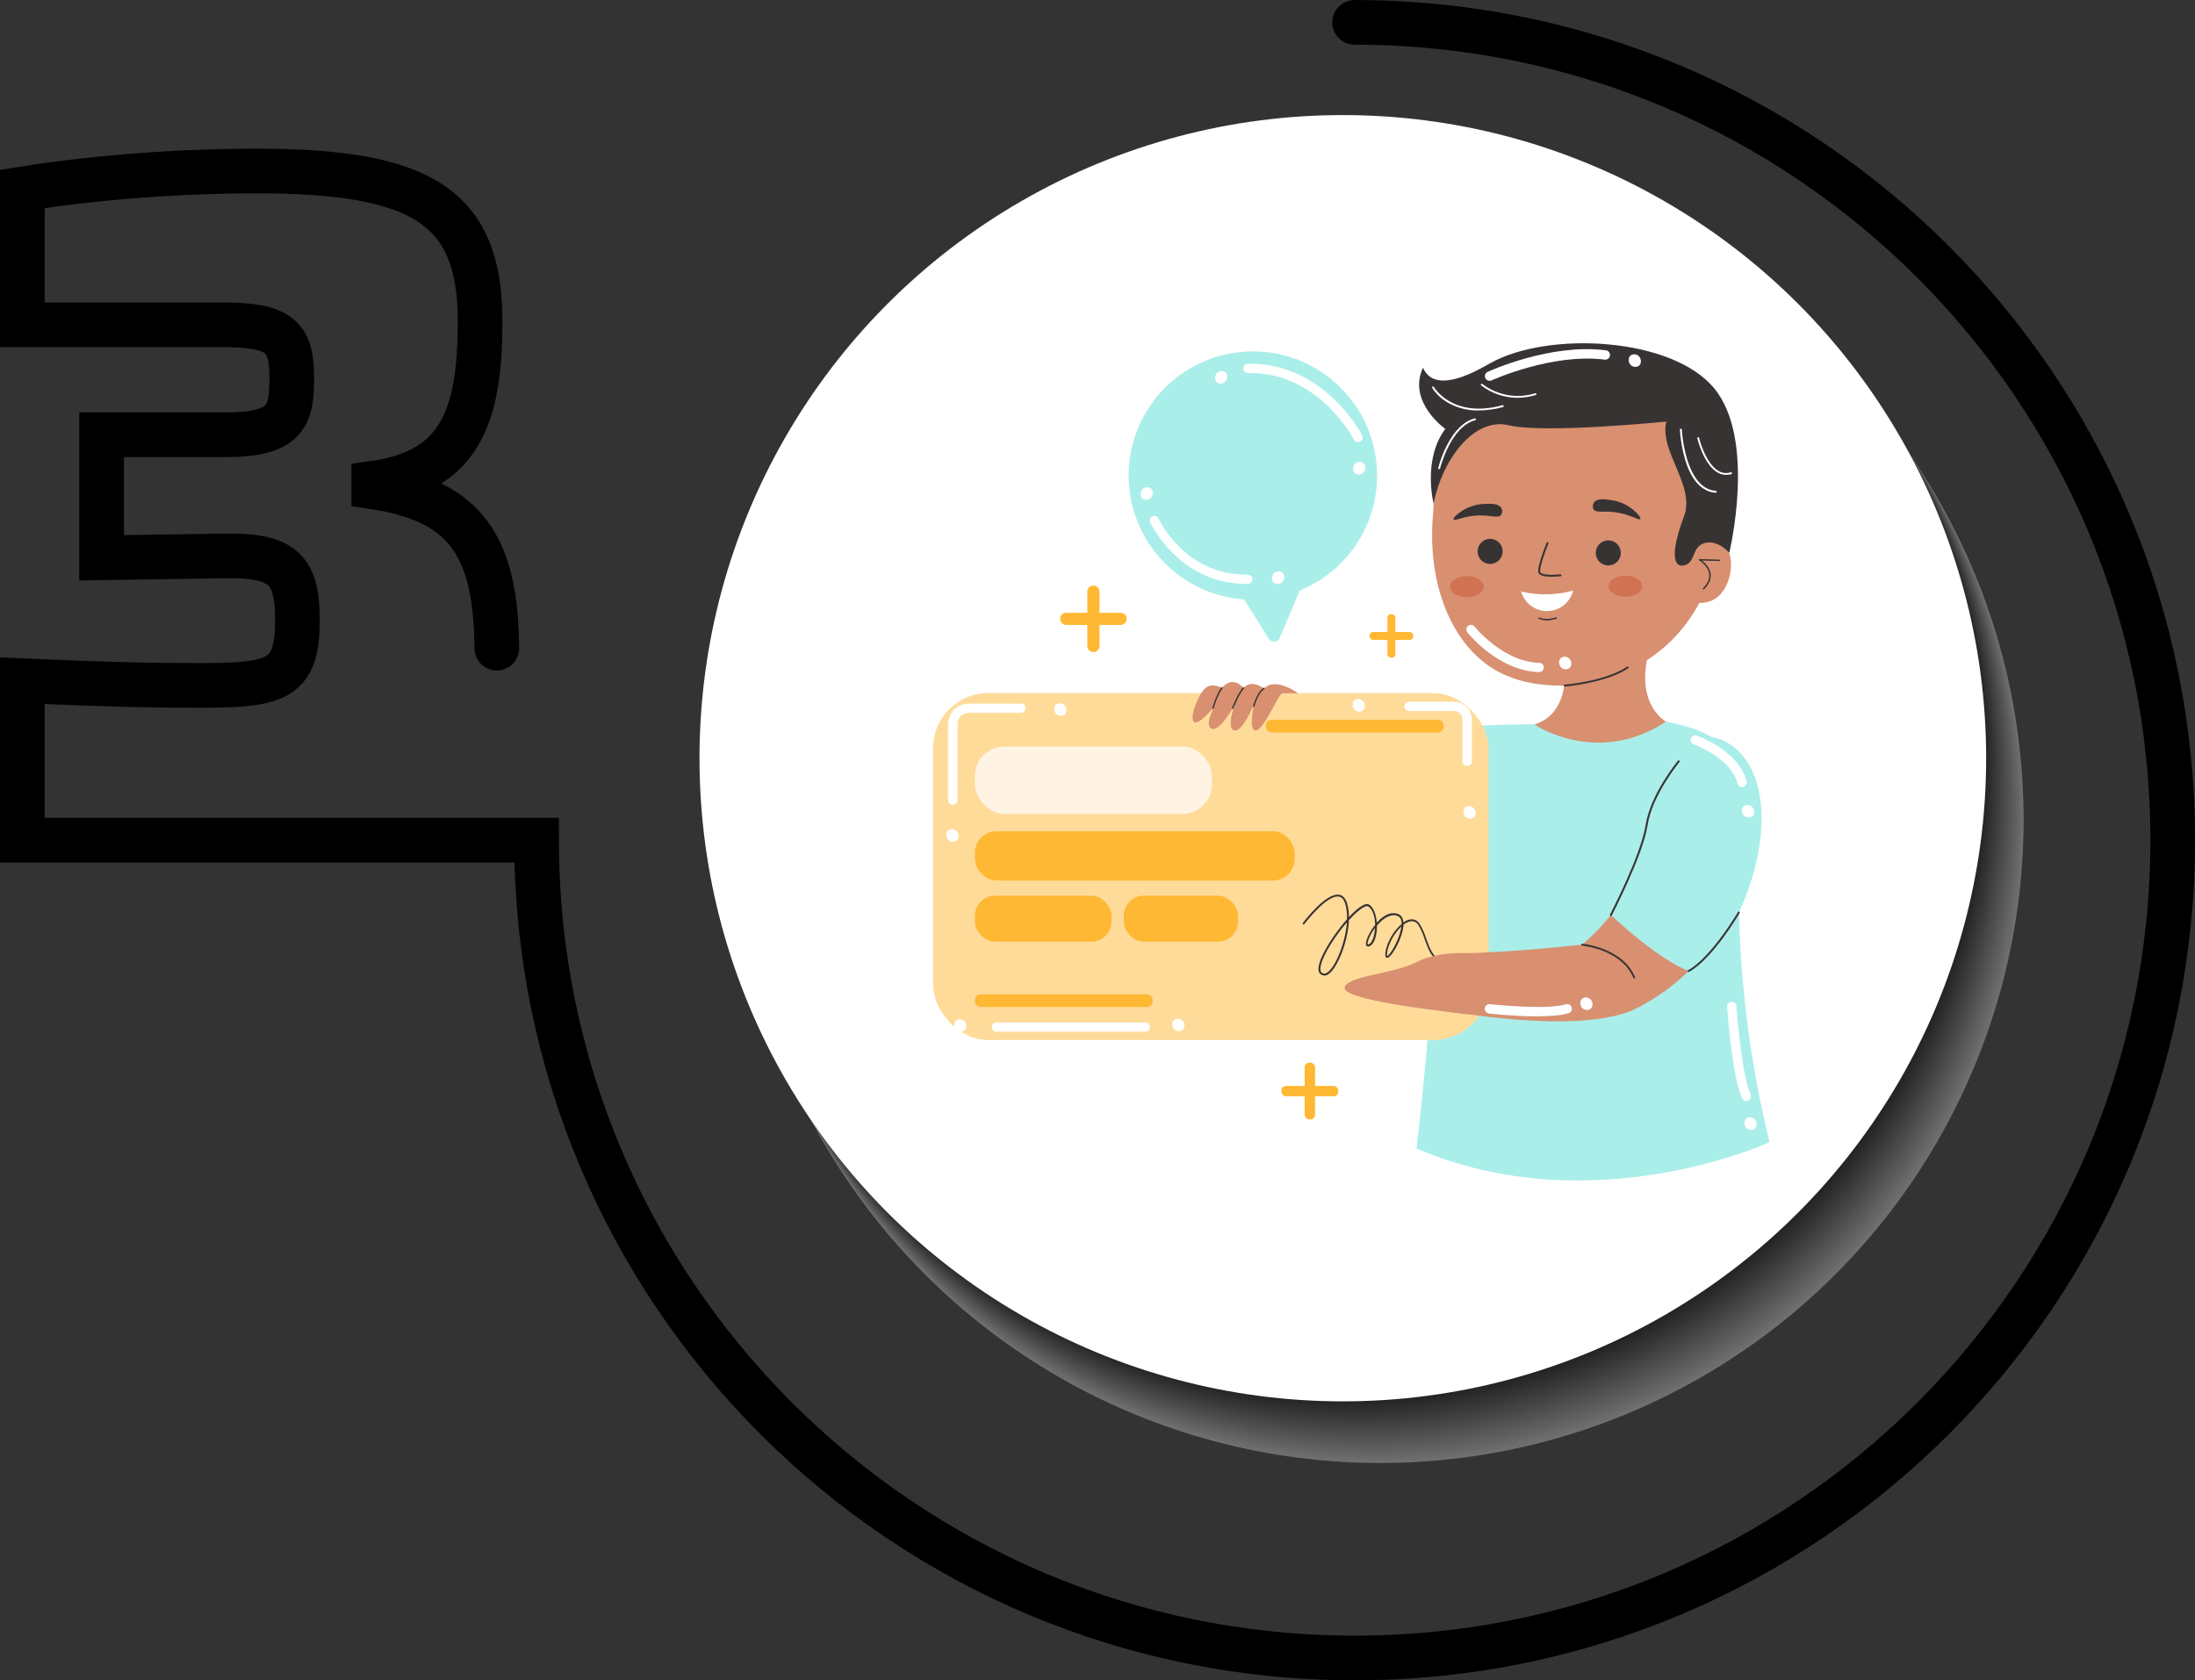 <?xml version="1.0" encoding="UTF-8"?>
<svg xmlns="http://www.w3.org/2000/svg" viewBox="0 0 284.52 217.87">
  <rect x="0" y="0" width="284.52" height="217.87" fill="#333333" stroke="none"/>
  <defs>
    <style>
      .cls-1 {
        fill: #6f6f6f;
      }

      .cls-2 {
        fill: #585858;
      }

      .cls-3 {
        fill: #7c7c7c;
      }

      .cls-4 {
        fill: #cacaca;
      }

      .cls-5 {
        fill: #8b8b8b;
      }

      .cls-6 {
        fill: #797979;
      }

      .cls-7 {
        fill: #838383;
      }

      .cls-8 {
        fill: #141414;
      }

      .cls-9 {
        fill: #aaeeea;
      }

      .cls-10 {
        fill: #9a9a9a;
      }

      .cls-11 {
        fill: #fcfcfc;
      }

      .cls-12 {
        fill: #777;
      }

      .cls-13 {
        fill: #727272;
      }

      .cls-14 {
        fill: #b8b8b8;
      }

      .cls-15 {
        fill: #d7d7d7;
      }

      .cls-16 {
        fill: #b1b1b1;
      }

      .cls-17 {
        fill: #a7a7a7;
      }

      .cls-18 {
        fill: #4e4e4e;
      }

      .cls-19 {
        fill: #121212;
      }

      .cls-20 {
        fill: #080808;
      }

      .cls-21 {
        fill: #c2c2c2;
      }

      .cls-22 {
        fill: #494949;
      }

      .cls-23 {
        fill: #3f3f3f;
      }

      .cls-24 {
        fill: #9f9f9f;
      }

      .cls-25 {
        fill: #7e7e7e;
      }

      .cls-26 {
        fill: #626262;
      }

      .cls-27 {
        fill: #2d2d2d;
      }

      .cls-28 {
        fill: #a4a4a4;
      }

      .cls-29 {
        fill: #fff;
      }

      .cls-30 {
        fill: #ffb833;
      }

      .cls-31 {
        fill: none;
        stroke: #000;
        stroke-linecap: round;
        stroke-miterlimit: 10;
        stroke-width: 5.79px;
      }

      .cls-32 {
        fill: #1e1e1e;
      }

      .cls-33 {
        fill: #f0f0f0;
      }

      .cls-34 {
        fill: #383838;
      }

      .cls-35 {
        fill: #cdcdcd;
      }

      .cls-36 {
        fill: #424242;
      }

      .cls-37 {
        fill: #5b5b5b;
      }

      .cls-38 {
        fill: #606060;
      }

      .cls-39 {
        fill: #e1e1e1;
      }

      .cls-40 {
        fill: #050505;
      }

      .cls-41 {
        fill: #262626;
      }

      .cls-42 {
        fill: #535353;
      }

      .cls-43 {
        fill: #4c4c4c;
      }

      .cls-44 {
        fill: #303030;
      }

      .cls-45 {
        fill: #8d8d8d;
      }

      .cls-46 {
        fill: #1c1c1c;
      }

      .cls-47 {
        fill: #6a6a6a;
      }

      .cls-48 {
        fill: #171717;
      }

      .cls-49 {
        fill: #ffdb99;
      }

      .cls-50 {
        fill: #f2f2f2;
      }

      .cls-51 {
        fill: #bbb;
      }

      .cls-52 {
        fill: #e3e3e3;
      }

      .cls-53 {
        fill: #d89071;
      }

      .cls-54 {
        fill: #929292;
      }

      .cls-55 {
        fill: #bdbdbd;
      }

      .cls-56 {
        isolation: isolate;
      }

      .cls-57 {
        fill: #282828;
      }

      .cls-58 {
        fill: #909090;
      }

      .cls-59 {
        fill: #3a3a3a;
      }

      .cls-60 {
        fill: #acacac;
      }

      .cls-61 {
        fill: #656565;
      }

      .cls-62 {
        fill: #212121;
      }

      .cls-63 {
        fill: #686868;
      }

      .cls-64 {
        fill: #444;
      }

      .cls-65 {
        fill: silver;
      }

      .cls-66 {
        fill: #2b2b2b;
      }

      .cls-67 {
        fill: #030303;
      }

      .cls-68 {
        fill: #868686;
      }

      .cls-69 {
        fill: #fff3e3;
      }

      .cls-70 {
        fill: #6d6d6d;
      }

      .cls-71 {
        fill: #0d0d0d;
      }

      .cls-72 {
        fill: #474747;
      }

      .cls-73 {
        fill: #c5c5c5;
      }

      .cls-74 {
        fill: #0f0f0f;
      }

      .cls-75 {
        fill: #747474;
      }

      .cls-76 {
        fill: #191919;
      }

      .cls-77 {
        fill-rule: evenodd;
      }

      .cls-77, .cls-78 {
        fill: #383333;
      }

      .cls-79 {
        fill: #515151;
      }

      .cls-80 {
        fill: #232323;
      }

      .cls-81 {
        fill: #888;
      }

      .cls-82 {
        fill: #ebebeb;
      }

      .cls-83 {
        fill: #c7c7c7;
      }

      .cls-84 {
        fill: #d17352;
      }

      .cls-85 {
        fill: #dedede;
      }

      .cls-86 {
        fill: #cfcfcf;
      }

      .cls-87 {
        fill: #b3b3b3;
      }

      .cls-88 {
        fill: #f5f5f5;
      }

      .cls-89 {
        fill: #353535;
      }

      .cls-90 {
        fill: #a9a9a9;
      }

      .cls-91 {
        fill: #aeaeae;
      }

      .cls-92 {
        fill: #959595;
      }

      .cls-93 {
        fill: #979797;
      }

      .cls-94 {
        fill: #565656;
      }

      .cls-95 {
        fill: #dcdcdc;
      }

      .cls-96 {
        fill: #0a0a0a;
      }

      .cls-97 {
        fill: #b6b6b6;
      }

      .cls-98 {
        fill: #5d5d5d;
      }

      .cls-99 {
        fill: #ededed;
      }

      .cls-100 {
        fill: #d4d4d4;
      }

      .cls-101 {
        fill: #3d3d3d;
      }

      .cls-102 {
        fill: #fafafa;
      }

      .cls-103 {
        fill: #d2d2d2;
      }

      .cls-104 {
        mix-blend-mode: multiply;
        opacity: .3;
      }

      .cls-105 {
        fill: #9d9d9d;
      }

      .cls-106 {
        fill: #d9d9d9;
      }

      .cls-107 {
        fill: #f7f7f7;
      }

      .cls-108 {
        fill: #323232;
      }

      .cls-109 {
        fill: #818181;
      }

      .cls-110 {
        fill: #e8e8e8;
      }

      .cls-111 {
        fill: #e6e6e6;
      }

      .cls-112 {
        fill: #a2a2a2;
      }
    </style>
  </defs>
  <g class="cls-56">
    <g id="Layer_1" data-name="Layer 1">
      <g>
        <path class="cls-31" d="M64.4,84.04c-.12-13.05-3.86-19.09-15.95-20.9v-.49c11.24-1.57,13.78-8.7,13.78-21.03,0-14.86-7.61-19.45-29-19.45-9.55,0-20.55.76-30.33,2.33v17.61h25.62c7.37,0,9.3,1.21,9.3,6.77,0,4.96-.6,7.49-8.58,7.49H13.17v15.95l16.07-.24c7.61-.12,9.31,1.93,9.31,8.33,0,7.61-2.54,8.46-12.45,8.46-7.13,0-11.96-.12-23.2-.61v20.67h66.65c0,58.56,47.48,106.04,106.04,106.04s106.04-47.48,106.04-106.04S234.15,2.9,175.59,2.9"/>
        <g>
          <g class="cls-104">
            <circle class="cls-29" cx="178.91" cy="106.3" r="83.39"/>
            <circle class="cls-11" cx="178.87" cy="106.23" r="83.38"/>
            <circle class="cls-102" cx="178.82" cy="106.15" r="83.38"/>
            <circle class="cls-107" cx="178.78" cy="106.08" r="83.37"/>
            <circle class="cls-88" cx="178.74" cy="106" r="83.37"/>
            <circle class="cls-50" cx="178.69" cy="105.93" r="83.36"/>
            <circle class="cls-33" cx="178.65" cy="105.85" r="83.36"/>
            <circle class="cls-99" cx="178.61" cy="105.78" r="83.35"/>
            <circle class="cls-82" cx="178.56" cy="105.71" r="83.35"/>
            <circle class="cls-110" cx="178.52" cy="105.63" r="83.34"/>
            <circle class="cls-111" cx="178.48" cy="105.56" r="83.34"/>
            <circle class="cls-52" cx="178.43" cy="105.48" r="83.33"/>
            <circle class="cls-39" cx="178.39" cy="105.41" r="83.33"/>
            <circle class="cls-85" cx="178.35" cy="105.33" r="83.33"/>
            <circle class="cls-95" cx="178.3" cy="105.26" r="83.32"/>
            <circle class="cls-106" cx="178.26" cy="105.19" r="83.32"/>
            <circle class="cls-15" cx="178.22" cy="105.11" r="83.31"/>
            <circle class="cls-100" cx="178.17" cy="105.04" r="83.31"/>
            <circle class="cls-103" cx="178.13" cy="104.96" r="83.3"/>
            <circle class="cls-86" cx="178.09" cy="104.89" r="83.3"/>
            <circle class="cls-35" cx="178.04" cy="104.81" r="83.29"/>
            <circle class="cls-4" cx="178" cy="104.74" r="83.29"/>
            <circle class="cls-83" cx="177.96" cy="104.67" r="83.28"/>
            <circle class="cls-73" cx="177.91" cy="104.59" r="83.28"/>
            <circle class="cls-21" cx="177.87" cy="104.52" r="83.27"/>
            <circle class="cls-65" cx="177.83" cy="104.44" r="83.27"/>
            <circle class="cls-55" cx="177.79" cy="104.37" r="83.26"/>
            <circle class="cls-51" cx="177.74" cy="104.29" r="83.26"/>
            <circle class="cls-14" cx="177.7" cy="104.22" r="83.25"/>
            <circle class="cls-97" cx="177.66" cy="104.15" r="83.25"/>
            <circle class="cls-87" cx="177.61" cy="104.07" r="83.24"/>
            <circle class="cls-16" cx="177.57" cy="104" r="83.24"/>
            <circle class="cls-91" cx="177.53" cy="103.92" r="83.23"/>
            <circle class="cls-60" cx="177.48" cy="103.85" r="83.23"/>
            <circle class="cls-90" cx="177.44" cy="103.77" r="83.22"/>
            <circle class="cls-17" cx="177.4" cy="103.7" r="83.22"/>
            <circle class="cls-28" cx="177.35" cy="103.63" r="83.21"/>
            <circle class="cls-112" cx="177.31" cy="103.55" r="83.21"/>
            <circle class="cls-24" cx="177.27" cy="103.48" r="83.2"/>
            <circle class="cls-105" cx="177.22" cy="103.4" r="83.2"/>
            <circle class="cls-10" cx="177.18" cy="103.33" r="83.19"/>
            <circle class="cls-93" cx="177.14" cy="103.25" r="83.19"/>
            <circle class="cls-92" cx="177.09" cy="103.18" r="83.19"/>
            <circle class="cls-54" cx="177.05" cy="103.1" r="83.18"/>
            <circle class="cls-58" cx="177.01" cy="103.03" r="83.18"/>
            <circle class="cls-45" cx="176.96" cy="102.96" r="83.17"/>
            <circle class="cls-5" cx="176.92" cy="102.88" r="83.17"/>
            <circle class="cls-81" cx="176.88" cy="102.81" r="83.16"/>
            <circle class="cls-68" cx="176.83" cy="102.73" r="83.16"/>
            <circle class="cls-7" cx="176.79" cy="102.66" r="83.15"/>
            <circle class="cls-109" cx="176.75" cy="102.58" r="83.15"/>
            <circle class="cls-25" cx="176.71" cy="102.51" r="83.14"/>
            <circle class="cls-3" cx="176.66" cy="102.44" r="83.14"/>
            <circle class="cls-6" cx="176.62" cy="102.36" r="83.13"/>
            <circle class="cls-12" cx="176.58" cy="102.29" r="83.13"/>
            <circle class="cls-75" cx="176.53" cy="102.21" r="83.12"/>
            <circle class="cls-13" cx="176.49" cy="102.14" r="83.12"/>
            <circle class="cls-1" cx="176.45" cy="102.06" r="83.11"/>
            <circle class="cls-70" cx="176.4" cy="101.99" r="83.11"/>
            <circle class="cls-47" cx="176.36" cy="101.92" r="83.1"/>
            <circle class="cls-63" cx="176.32" cy="101.84" r="83.1"/>
            <circle class="cls-61" cx="176.27" cy="101.77" r="83.09"/>
            <circle class="cls-26" cx="176.23" cy="101.69" r="83.09"/>
            <circle class="cls-38" cx="176.19" cy="101.62" r="83.08"/>
            <circle class="cls-98" cx="176.14" cy="101.54" r="83.08"/>
            <circle class="cls-37" cx="176.1" cy="101.47" r="83.07"/>
            <circle class="cls-2" cx="176.06" cy="101.4" r="83.07"/>
            <circle class="cls-94" cx="176.01" cy="101.32" r="83.06"/>
            <circle class="cls-42" cx="175.97" cy="101.25" r="83.06"/>
            <circle class="cls-79" cx="175.93" cy="101.17" r="83.06"/>
            <circle class="cls-18" cx="175.88" cy="101.1" r="83.05"/>
            <circle class="cls-43" cx="175.84" cy="101.02" r="83.05"/>
            <circle class="cls-22" cx="175.8" cy="100.95" r="83.04"/>
            <circle class="cls-72" cx="175.75" cy="100.88" r="83.04"/>
            <circle class="cls-64" cx="175.71" cy="100.8" r="83.03"/>
            <circle class="cls-36" cx="175.67" cy="100.73" r="83.03"/>
            <circle class="cls-23" cx="175.63" cy="100.65" r="83.02"/>
            <circle class="cls-101" cx="175.58" cy="100.58" r="83.02"/>
            <circle class="cls-59" cx="175.54" cy="100.5" r="83.01"/>
            <circle class="cls-34" cx="175.5" cy="100.43" r="83.01"/>
            <circle class="cls-89" cx="175.45" cy="100.36" r="83"/>
            <circle class="cls-108" cx="175.41" cy="100.28" r="83"/>
            <circle class="cls-44" cx="175.37" cy="100.21" r="82.99"/>
            <circle class="cls-27" cx="175.32" cy="100.13" r="82.99"/>
            <circle class="cls-66" cx="175.28" cy="100.06" r="82.98"/>
            <circle class="cls-57" cx="175.24" cy="99.98" r="82.98"/>
            <circle class="cls-41" cx="175.19" cy="99.91" r="82.97"/>
            <circle class="cls-80" cx="175.15" cy="99.84" r="82.97"/>
            <circle class="cls-62" cx="175.11" cy="99.76" r="82.96"/>
            <circle class="cls-32" cx="175.06" cy="99.69" r="82.96"/>
            <circle class="cls-46" cx="175.02" cy="99.61" r="82.95"/>
            <circle class="cls-76" cx="174.98" cy="99.54" r="82.95"/>
            <circle class="cls-48" cx="174.93" cy="99.46" r="82.94"/>
            <circle class="cls-8" cx="174.89" cy="99.39" r="82.94"/>
            <circle class="cls-19" cx="174.85" cy="99.32" r="82.93"/>
            <circle class="cls-74" cx="174.8" cy="99.24" r="82.93"/>
            <circle class="cls-71" cx="174.76" cy="99.17" r="82.93"/>
            <circle class="cls-96" cx="174.72" cy="99.09" r="82.92"/>
            <circle class="cls-20" cx="174.67" cy="99.02" r="82.92"/>
            <circle class="cls-40" cx="174.63" cy="98.94" r="82.91"/>
            <circle class="cls-67" cx="174.59" cy="98.87" r="82.91"/>
            <circle cx="174.55" cy="98.79" r="82.9"/>
          </g>
          <circle class="cls-29" cx="174.06" cy="98.31" r="83.39"/>
        </g>
      </g>
      <g id="Check">
        <circle class="cls-53" cx="204.45" cy="67" r="18.69"/>
        <path class="cls-53" d="M223.14,66.62c0,1.29-.12,11.89-8.47,18.14-5.24,3.93-11.01,4.12-11.85,4.13-1.09.02-5.09.1-8.63-1.81-6.01-3.23-9.24-11.36-8.44-20.4,0,0,24.88-17.64,37.39-.07Z"/>
        <path class="cls-78" d="M189.18,66.47c.93-.7,2.06-1.09,3.22-1.13.79-.04,1.86-.08,2.2.53.16.27.16.6,0,.87-.36.5-1.3.07-2.8.09-1.98.02-3.25.8-3.38.52-.11-.2.52-.69.76-.88Z"/>
        <path class="cls-78" d="M211.95,66.32c-.85-.8-1.93-1.31-3.08-1.47-.78-.12-1.84-.28-2.24.29-.19.25-.22.58-.09.87.3.54,1.28.21,2.77.4,1.97.24,3.14,1.14,3.31.88.12-.19-.45-.75-.67-.96h0Z"/>
        <path class="cls-78" d="M201.17,74.78c-.74,0-1.57-.09-1.74-.48-.28-.63.91-3.59,1.05-3.93.02-.06.09-.09.16-.07s.09.09.07.16c-.5,1.23-1.23,3.33-1.05,3.74.16.36,1.63.38,2.63.27.06,0,.12.04.13.11,0,0,0,0,0,0,0,.07-.04.13-.11.13-.18.02-.64.07-1.14.07h0Z"/>
        <path class="cls-78" d="M200.49,80.44c-.36,0-.72-.07-1.04-.21-.05-.02-.07-.07-.05-.12,0,0,0,0,0,0,.02-.04.07-.06.12-.05.98.44,2.19-.03,2.2-.03.05-.01.1.02.11.07.01.04,0,.08-.04.1-.41.15-.85.23-1.3.24h0Z"/>
        <ellipse class="cls-84" cx="190.16" cy="76.06" rx="2.19" ry="1.37" transform="translate(-.23 .57) rotate(-.17)"/>
        <ellipse class="cls-84" cx="210.7" cy="76" rx="2.19" ry="1.37" transform="translate(-.23 .63) rotate(-.17)"/>
        <path class="cls-77" d="M194.26,72.69c-.66.61-1.69.57-2.3-.09-.61-.66-.57-1.69.09-2.3.66-.61,1.69-.57,2.3.09,0,0,0,0,0,0,.6.66.56,1.69-.1,2.3Z"/>
        <path class="cls-77" d="M209.64,72.82c-.62.65-1.66.66-2.3.04-.65-.62-.66-1.66-.04-2.3.62-.65,1.66-.66,2.3-.04h0c.64.63.66,1.66.04,2.3Z"/>
        <path class="cls-29" d="M203.91,76.57c-1,.28-2.02.44-3.06.48-1.24.05-2.48-.07-3.68-.35.53,1.85,2.45,2.93,4.31,2.4,1.21-.34,2.14-1.32,2.44-2.54h0Z"/>
        <path class="cls-53" d="M223.41,131.67c-1.56-17.32,5.55-30.27-.39-35.16-2.83-2.33-6.69-1.24-8.78-4.73-1.42-2.38-1.04-5.24-.53-7.24l-11.32-.26c.51,2.22.9,5.55-.92,7.9-2.76,3.55-7.7,1.07-11.34,3.71-5.35,3.86-1.87,14.43-1.88,29.82-.02,7.82-.91,15.61-2.67,23.23,13.62,4.71,28.46,4.46,41.91-.71-2.18-5.29-3.55-10.87-4.08-16.56h0Z"/>
        <path class="cls-9" d="M198.88,93.93s8.11,5.55,17.07-.37c1.38.26,2.74.63,4.06,1.09,0,0,3.27,1.35,5.45,3.65,3.1,3.27,3.41,10.72-.09,18.25.13,10.64,1.47,21.22,4,31.55,0,0-22.89,10.6-45.76.82,0,0,3.07-24.96,1.97-34.77-1.1-9.81-1.47-18.65,1.31-19.45s11.99-.79,11.99-.79h0Z"/>
        <path class="cls-53" d="M215.17,104.51c-2.11,3.96-1.69,5.7-3.45,9.46-1.15,2.45-3.3,5.89-7.65,9.36l8.48,7.18c1.88-.99,3.64-2.19,5.24-3.59,1.84-1.62,7.79-7.29,8.84-16.05.72-5.88-.7-13.69-3.69-14.28-3.11-.62-7.14,6.73-7.77,7.92h0Z"/>
        <path class="cls-9" d="M208.42,118.28s7.36,7.18,11.89,8.07c0,0,7.65-8.62,8.01-19.57.35-10.95-7.65-13.16-10.83-9.99s-9.07,21.49-9.07,21.49Z"/>
        <path class="cls-78" d="M202.82,89.01c-.07,0-.12-.05-.12-.12s.05-.12.12-.12c.05,0,5.21-.41,8.1-2.33.06-.04.13-.02.17.03.04.06.02.13-.03.17-2.94,1.96-8.16,2.37-8.2,2.37h-.03Z"/>
        <path class="cls-53" d="M218.99,71.13c.19-.2,1.24-1.22,2.77-1.14.22.01,1.11.06,1.72.61,1.58,1.42,1.09,6.03-1.58,7.26-1.49.69-3.09.07-3.64-.17.24-2.19.48-4.37.72-6.56Z"/>
        <path class="cls-78" d="M220.8,76.44s-.05,0-.06-.03c-.03-.04-.03-.09,0-.13.61-.62.88-1.24.81-1.85-.13-1.06-1.28-1.76-1.29-1.77-.04-.02-.05-.06-.04-.1.01-.04.05-.07.09-.07l2.59.07c.05,0,.09.04.09.09,0,.05-.04.09-.09.09l-2.29-.06c.37.28,1.02.89,1.13,1.72.08.67-.2,1.34-.86,2-.02.02-.04.03-.07.03h0Z"/>
        <path class="cls-78" d="M185.83,65.32s-1.47-5.71,1.51-9.71c0,0-4.95-3.49-2.89-7.94.19.47.5.87.9,1.17,2.22,1.6,6.65-1.1,7.89-1.79,7.49-4.14,23.48-3.35,28.96,3.3,5.51,6.7,1.95,21.33,1.95,21.33,0,0-1.48-1.76-3.21-1.26s-1.07,2.54-2.67,2.89-1.55-2.27,0-6.31c1.55-4.04-3.22-8.41-2.28-12.34,0,0-15.83,1.6-20.41.48-4.58-1.11-8.68,4.58-9.76,10.18Z"/>
        <rect class="cls-30" x="169.11" y="137.79" width="1.35" height="7.36" rx=".59" ry=".59"/>
        <rect class="cls-30" x="166.1" y="140.8" width="7.36" height="1.35" rx=".59" ry=".59"/>
        <rect class="cls-30" x="179.84" y="79.63" width="1.03" height="5.65" rx=".45" ry=".45"/>
        <rect class="cls-30" x="177.53" y="81.94" width="5.65" height="1.03" rx=".45" ry=".45"/>
        <path class="cls-30" d="M141.73,75.93h0c.44,0,.79.35.79.79v7.04c0,.44-.35.79-.79.79h0c-.44,0-.79-.35-.79-.79v-7.04c0-.44.35-.79.79-.79Z"/>
        <path class="cls-30" d="M137.42,80.24h0c0-.44.35-.79.79-.79h7.04c.44,0,.79.35.79.79h0c0,.44-.35.79-.79.79h-7.04c-.44,0-.79-.35-.79-.79Z"/>
        <circle class="cls-9" cx="162.4" cy="61.66" r="16.1"/>
        <path class="cls-9" d="M169.13,75.05l-3.24,7.64c-.18.42-.67.61-1.08.43-.15-.07-.28-.17-.37-.31-1.6-2.56-3.19-5.12-4.79-7.68l9.47-.08Z"/>
        <path class="cls-29" d="M176.03,57.32c-.23,0-.44-.13-.54-.33-.05-.1-4.48-8.62-13.39-8.62h-.34c-.33.01-.61-.24-.62-.57,0,0,0,0,0-.01,0-.33.26-.61.59-.62,0,0,0,0,0,0,9.92-.24,14.79,9.18,14.84,9.28.15.3.03.66-.26.81-.08.04-.18.07-.27.07Z"/>
        <path class="cls-29" d="M161.55,75.71c-8.7,0-12.4-7.85-12.44-7.93-.15-.3-.03-.66.27-.81.3-.15.66-.03.81.27,0,.01,0,.02.01.03.14.3,3.43,7.24,11.34,7.24h.2c.33,0,.6.27.6.6s-.27.6-.6.6h-.19Z"/>
        <path class="cls-29" d="M148.71,63.18c1.05,0,.9,1.63-.15,1.63s-.9-1.63.15-1.63Z"/>
        <path class="cls-29" d="M165.75,74.09c1.05,0,.9,1.63-.15,1.63s-.91-1.63.15-1.63Z"/>
        <path class="cls-29" d="M176.26,59.89c1.05,0,.9,1.63-.15,1.63s-.9-1.63.15-1.63Z"/>
        <path class="cls-29" d="M158.36,48.11c1.05,0,.9,1.63-.15,1.63s-.9-1.63.15-1.63Z"/>
        <rect class="cls-49" x="120.94" y="89.87" width="72.01" height="44.98" rx="7.15" ry="7.15"/>
        <rect class="cls-30" x="126.37" y="128.92" width="23.04" height="1.65" rx=".72" ry=".72"/>
        <rect class="cls-30" x="164.08" y="93.33" width="23.04" height="1.65" rx=".72" ry=".72"/>
        <path class="cls-78" d="M171.63,126.47c-.16,0-.31-.05-.43-.14-.88-.62.34-3.02,1.77-5.07.51-.72,1.05-1.41,1.63-2.07.04-.69-.04-1.39-.24-2.05-.18-.54-.44-.83-.82-.89-1.58-.26-4.44,3.53-4.47,3.57-.04.05-.12.06-.17.02-.05-.04-.06-.12-.02-.17.12-.16,2.97-3.95,4.7-3.66.46.07.8.43,1.01,1.05.18.6.27,1.22.26,1.85,1.06-1.14,2.12-1.97,2.65-1.6.59.41.89,1.35.96,2.32.63-.7,1.58-1.45,2.62-1.17.38.1.78.39.83,1.14.23-.16.48-.29.75-.36.55-.15,1.12.1,1.39.6.35.6.63,1.24.84,1.9.4,1.12.82,2.28,1.69,2.62.55.22,1.26.09,2.17-.38.06-.03.13,0,.16.05.03.06,0,.13-.05.16-.96.51-1.74.64-2.36.39-.96-.38-1.4-1.59-1.82-2.76-.2-.65-.47-1.27-.81-1.85-.22-.41-.69-.61-1.14-.49-.29.08-.57.23-.8.42-.01.22-.04.45-.09.67-.33,1.57-1.55,3.69-2.06,3.62-.27-.04-.22-.47-.21-.61.15-1.35,1.1-2.95,2.12-3.78,0-.6-.22-.96-.65-1.08-.9-.24-1.83.43-2.55,1.29,0,.28-.01.55-.05.83-.13.99-.48,1.69-.95,1.86-.12.07-.28.04-.37-.07-.24-.31.16-1.29.69-2.1.09-.14.24-.36.44-.6-.02-1-.29-2-.87-2.39-.36-.25-1.37.48-2.53,1.77-.11,2.77-1.45,6.1-2.6,6.96-.18.14-.4.22-.63.23h0ZM174.58,119.59c-.47.54-.95,1.16-1.41,1.82-1.66,2.37-2.41,4.31-1.82,4.73.22.15.47.13.76-.09,1.05-.78,2.28-3.84,2.48-6.46ZM181.65,120.13c-.9.83-1.72,2.27-1.86,3.47-.03.29.02.35.02.35.29,0,1.58-2.04,1.82-3.71l.02-.11ZM178.23,120.31c-.08.11-.16.22-.24.34-.63.96-.79,1.69-.7,1.81.01.01.06,0,.1,0,.37-.14.68-.77.79-1.66.02-.16.04-.33.05-.49Z"/>
        <path class="cls-53" d="M188.19,123.66c4.76-.12,8.87-.41,12.16-.71,8.34-.76,12.42-1.71,14.13.55,1,1.33.9,3.39.31,4.71-3.1,6.91-24.37,3.38-27.47,2.82-.19-1.09-.25-2.19-.16-3.3.11-1.41.46-2.79,1.02-4.08h0Z"/>
        <path class="cls-53" d="M190.45,123.6s-4.06-.33-6.89,1.17c-2.83,1.49-9.19,1.79-9.27,3.33s11.71,2.92,16.16,3.44c0,0,5.65-4.95,0-7.94h0Z"/>
        <path class="cls-53" d="M158.39,89.19s-1.23-.7-2.12,0-2.15,3.86-1.52,4.41,2.67-2,2.67-2c0,0-1.41,2.52-.33,2.89s2.93-3.08,2.93-3.08c0,0-1.11,3.12,0,3.3s2.56-3.49,2.56-3.49c0,0-.85,3.5.19,3.49s3-4.82,3.45-4.82h2.04s-2.89-2.17-4.41-.62c0,0-1.58-1.26-2.67-.07,0-.01-1.3-1.72-2.79-.01h0Z"/>
        <rect class="cls-69" x="126.37" y="96.79" width="30.73" height="8.75" rx="3.82" ry="3.82"/>
        <rect class="cls-30" x="126.37" y="107.78" width="41.44" height="6.39" rx="2.79" ry="2.79"/>
        <rect class="cls-30" x="126.37" y="116.13" width="17.7" height="5.97" rx="2.6" ry="2.6"/>
        <rect class="cls-30" x="145.67" y="116.13" width="14.8" height="5.97" rx="2.6" ry="2.6"/>
        <path class="cls-78" d="M211.83,126.86s-.09-.03-.11-.07c-1.54-3.71-6.6-4.18-6.65-4.18-.07,0-.12-.06-.11-.13,0-.07.06-.12.13-.11,0,0,0,0,0,0,.05,0,5.25.48,6.85,4.34.02.06,0,.13-.07.16-.02,0-.03,0-.05,0h0Z"/>
        <path class="cls-78" d="M208.8,118.76s-.04,0-.06-.01c-.06-.03-.08-.1-.05-.16.04-.08,4.02-7.72,4.63-11.66.63-3.99,4.15-8.26,4.19-8.3.04-.05.12-.06.17-.01.05.04.06.12.02.17,0,0,0,0,0,0-.03.04-3.52,4.26-4.13,8.18-.62,3.98-4.62,11.66-4.66,11.74-.02.04-.06.06-.11.06h0Z"/>
        <path class="cls-78" d="M218.87,126.03s-.09-.02-.11-.06c-.03-.06-.01-.13.05-.16,3.03-1.69,6.45-7.52,6.49-7.58.04-.05.11-.07.17-.03.05.03.06.1.04.15-.14.24-3.5,5.95-6.58,7.67-.02,0-.04.01-.06.01Z"/>
        <path class="cls-78" d="M157.22,91.93h-.02s-.08-.06-.06-.11c.02-.08.55-1.92,1.18-2.69.03-.04.08-.06.13-.03.04.03.06.08.03.13,0,0,0,.01-.02.02-.61.74-1.15,2.6-1.15,2.62-.01.04-.05.06-.09.06h0Z"/>
        <path class="cls-78" d="M159.77,91.93s-.02,0-.03,0c-.05-.02-.07-.07-.05-.12,0,0,0,0,0,0,.03-.08.75-1.92,1.42-2.68.04-.03.09-.03.13,0,.03.03.03.09,0,.13-.64.74-1.38,2.61-1.39,2.63-.01.03-.04.04-.07.04h0Z"/>
        <path class="cls-78" d="M162.5,91.66h-.02s-.08-.06-.06-.11c0,0,0,0,0,0,.02-.07.54-1.87,1.38-2.37.04-.02.1,0,.12.03.02.04,0,.1-.03.12-.78.46-1.29,2.24-1.3,2.26-.01.04-.05.06-.09.06h0Z"/>
        <g>
          <path class="cls-29" d="M186.54,60.83h-.03c-.06-.02-.1-.08-.09-.14,0,0,0,0,0,0,.27-1,.63-1.97,1.1-2.89,1-1.98,2.26-3.2,3.64-3.55.07-.02.13.03.15.09s-.03.13-.09.15c-3.19.8-4.55,6.21-4.56,6.27-.02.05-.07.08-.12.07Z"/>
          <path class="cls-29" d="M191.66,53.22c-1.38.03-2.74-.31-3.94-.99-.84-.46-1.55-1.13-2.07-1.93-.04-.06-.02-.13.04-.17.06-.04.13-.02.17.04,0,0,0,0,0,.01.02.04,2.43,4.13,8.89,2.36.07-.02.14.02.15.09.02.07-.02.14-.09.15h0c-1.03.29-2.09.43-3.16.44Z"/>
          <path class="cls-29" d="M196.73,51.58c-1.71,0-3.38-.56-4.74-1.61-.05-.04-.06-.12-.01-.17.04-.05.12-.06.17-.01,1.95,1.48,4.49,1.93,6.83,1.21.06-.03.13,0,.16.06.03.06,0,.13-.06.16,0,0-.02,0-.03,0-.75.23-1.54.35-2.32.36h0Z"/>
          <path class="cls-29" d="M222.39,63.89c-1.76-.12-3.14-1.58-3.94-4.23-.38-1.29-.62-2.61-.7-3.95,0-.07.05-.12.12-.13,0,0,0,0,0,0,.06,0,.12.04.13.11,0,0,0,0,0,0,0,.08.4,7.67,4.42,7.96.07,0,.12.06.11.13-.01.06-.07.1-.13.1h0Z"/>
          <path class="cls-29" d="M223.74,61.57c-.39,0-.78-.11-1.11-.31-1.79-1.03-2.59-4.3-2.62-4.43-.02-.06.02-.13.09-.14.06-.02.13.02.14.09,0,0,0,0,0,0,0,.03.81,3.3,2.51,4.28.48.29,1.06.35,1.6.18.07-.02.14.02.15.09.02.07-.02.14-.09.15-.22.06-.45.09-.67.09h0Z"/>
          <path class="cls-29" d="M123.49,104.34c-.33,0-.6-.27-.6-.6v-9.84c0-1.47,1.2-2.67,2.67-2.67h6.77c.33,0,.6.27.6.6s-.27.6-.6.6h-6.75c-.81,0-1.46.66-1.46,1.46v9.84c0,.33-.27.6-.6.6,0,0-.01,0-.02,0Z"/>
          <path class="cls-29" d="M148.45,133.77h-19.3c-.33,0-.6-.27-.6-.6s.27-.6.6-.6h19.3c.33,0,.6.27.6.6s-.27.6-.6.6Z"/>
          <path class="cls-29" d="M190.17,99.31c-.33,0-.6-.27-.6-.6,0,0,0,0,0,0v-5.42c0-.61-.5-1.1-1.1-1.1h-5.82c-.33,0-.6-.27-.6-.6s.27-.6.6-.6h5.83c1.28,0,2.31,1.04,2.31,2.31v5.42c0,.33-.27.6-.6.6,0,0,0,0,0,0Z"/>
          <path class="cls-29" d="M193.07,49.37c-.33,0-.6-.27-.6-.6,0-.24.14-.45.35-.55.33-.15,8.19-3.72,15.34-2.8.33.04.57.35.53.68s-.35.57-.68.53h0c-6.8-.87-14.6,2.65-14.68,2.7-.08.03-.16.05-.25.05h0Z"/>
          <path class="cls-29" d="M199.5,87.14h-.01c-5.27-.14-9.14-4.96-9.3-5.16-.2-.27-.14-.65.12-.84.26-.19.62-.15.82.1.05.06,3.7,4.58,8.39,4.7.33,0,.6.28.59.61s-.28.6-.61.59Z"/>
          <path class="cls-29" d="M199.27,131.78c-2.94,0-6.06-.35-6.27-.37-.33-.04-.57-.34-.54-.67s.34-.57.67-.54h0c.07,0,7.21.8,9.83.02.32-.1.66.07.76.39.1.32-.07.66-.39.76,0,0-.02,0-.02,0-.98.3-2.48.4-4.03.4Z"/>
          <path class="cls-29" d="M225.8,102.06c-.28,0-.52-.19-.58-.46-.85-3.36-5.62-5.07-5.67-5.07-.31-.11-.48-.45-.37-.77s.45-.48.77-.37c.22.08,5.43,1.93,6.44,5.92.08.32-.12.64-.44.72-.05.01-.1.02-.15.02h0Z"/>
          <path class="cls-29" d="M226.35,142.76c-.24,0-.45-.14-.55-.36-1.29-2.89-1.91-11.48-1.93-11.85-.02-.33.23-.62.56-.65s.62.23.65.56c0,.09.63,8.75,1.83,11.44.14.3,0,.66-.31.8,0,0,0,0,0,0-.08.04-.17.05-.25.05h0Z"/>
          <path class="cls-29" d="M226.83,144.87c-1.05,0-.9,1.63.15,1.63s.9-1.63-.15-1.63Z"/>
          <path class="cls-29" d="M205.56,129.33c-1.05,0-.9,1.63.15,1.63s.9-1.63-.15-1.63Z"/>
          <path class="cls-29" d="M226.51,104.37c-1.05,0-.9,1.63.15,1.63s.9-1.63-.15-1.63Z"/>
          <path class="cls-29" d="M202.81,85.15c-1.05,0-.9,1.63.15,1.63s.91-1.63-.15-1.63Z"/>
          <path class="cls-29" d="M190.41,104.53c-1.05,0-.9,1.63.15,1.63s.9-1.63-.15-1.63Z"/>
          <path class="cls-29" d="M152.66,132.08c-1.05,0-.9,1.63.15,1.63s.9-1.63-.15-1.63Z"/>
          <path class="cls-29" d="M124.4,132.16c-1.05,0-.9,1.63.15,1.63s.9-1.63-.15-1.63Z"/>
          <path class="cls-29" d="M123.38,107.51c-1.05,0-.9,1.63.15,1.63s.9-1.63-.15-1.63Z"/>
          <path class="cls-29" d="M137.35,91.19c-1.05,0-.9,1.63.15,1.63s.9-1.63-.15-1.63Z"/>
          <path class="cls-29" d="M176.04,90.64c-1.05,0-.9,1.63.15,1.63s.9-1.63-.15-1.63Z"/>
          <path class="cls-29" d="M211.83,45.94c-1.05,0-.9,1.63.15,1.63s.9-1.63-.15-1.63Z"/>
        </g>
      </g>
    </g>
  </g>
</svg>